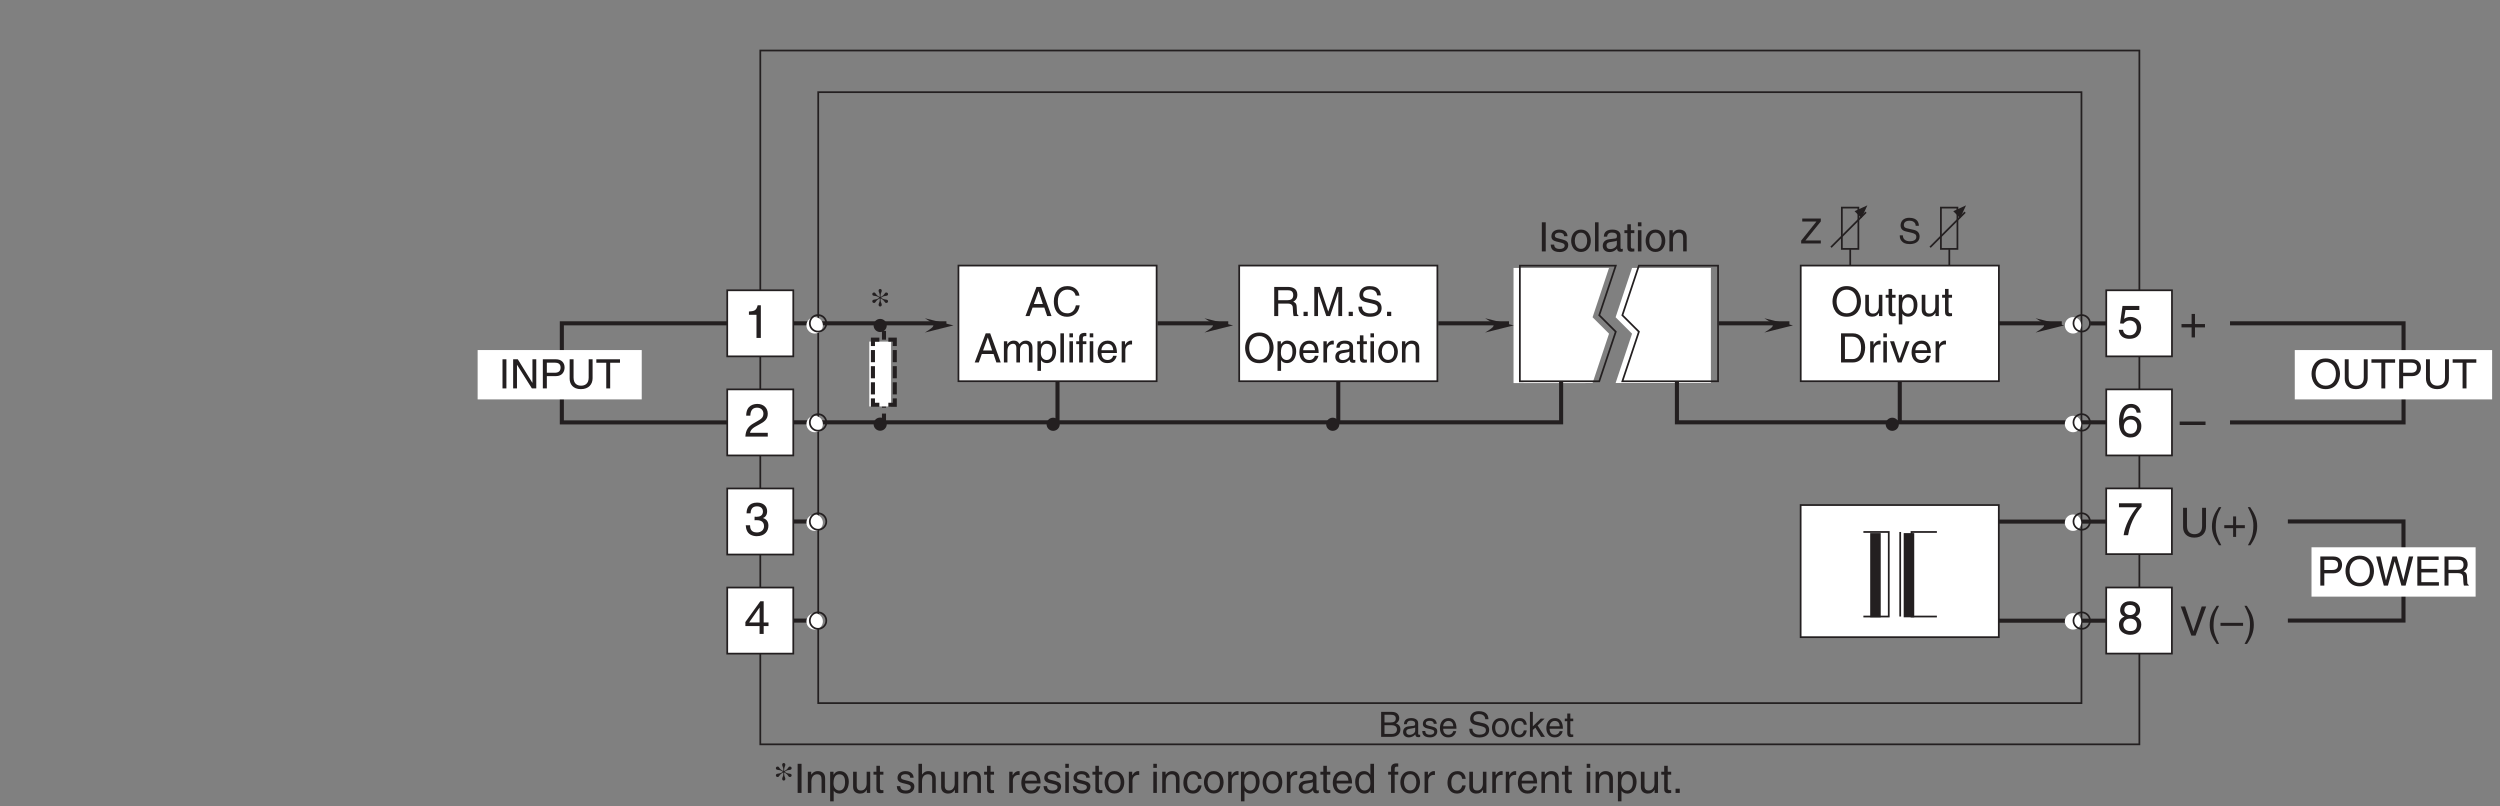 <?xml version="1.0" encoding="UTF-8"?>
<svg xmlns="http://www.w3.org/2000/svg" xmlns:xlink="http://www.w3.org/1999/xlink" width="429.09pt" height="138.42pt" viewBox="0 0 429.09 138.42" version="1.2">
<rect x="0" y="0" width="429.09" height="138.42" fill="#808080" stroke="none"/>
<defs>
<g>
<symbol overflow="visible" id="glyph0-0">
<path style="stroke:none;" d="M 0 0 L 3.984 0 L 3.984 -5.578 L 0 -5.578 Z M 1.984 -3.141 L 0.641 -5.172 L 3.344 -5.172 Z M 2.234 -2.781 L 3.578 -4.828 L 3.578 -0.75 Z M 0.641 -0.391 L 1.984 -2.438 L 3.344 -0.391 Z M 0.391 -4.828 L 1.75 -2.781 L 0.391 -0.75 Z M 0.391 -4.828 "/>
</symbol>
<symbol overflow="visible" id="glyph0-1">
<path style="stroke:none;" d="M 2.047 -2.297 L 0.312 -2.297 L 0.312 -1.719 L 2.047 -1.719 L 2.047 0 L 2.625 0 L 2.625 -1.719 L 4.344 -1.719 L 4.344 -2.297 L 2.625 -2.297 L 2.625 -4.031 L 2.047 -4.031 Z M 2.047 -2.297 "/>
</symbol>
<symbol overflow="visible" id="glyph0-2">
<path style="stroke:none;" d="M 4.438 -2.5 L 0 -2.5 L 0 -1.906 L 4.438 -1.906 Z M 4.438 -2.5 "/>
</symbol>
<symbol overflow="visible" id="glyph0-3">
<path style="stroke:none;" d="M 2.859 -5.609 L 2.312 -5.609 C 2.094 -4.688 1.719 -4.594 0.812 -4.531 L 0.812 -3.969 L 2.109 -3.969 L 2.109 0 L 2.859 0 Z M 2.859 -5.609 "/>
</symbol>
<symbol overflow="visible" id="glyph0-4">
<path style="stroke:none;" d="M 1.047 -3.594 C 1.078 -3.984 1.125 -4.969 2.188 -4.969 C 3 -4.969 3.297 -4.406 3.297 -3.953 C 3.297 -3.234 2.859 -3 2.266 -2.656 L 1.516 -2.219 C 0.766 -1.781 0.25 -1.156 0.203 0 L 4.047 0 L 4.047 -0.656 L 1 -0.656 C 1.031 -0.875 1.188 -1.312 1.953 -1.734 L 2.547 -2.062 C 3.375 -2.5 4.047 -2.922 4.047 -3.922 C 4.047 -4.969 3.266 -5.609 2.281 -5.609 C 1.688 -5.609 0.344 -5.422 0.344 -3.594 Z M 1.047 -3.594 "/>
</symbol>
<symbol overflow="visible" id="glyph0-5">
<path style="stroke:none;" d="M 1.781 -2.578 C 1.891 -2.578 2 -2.594 2.109 -2.594 C 2.578 -2.594 3.406 -2.5 3.406 -1.562 C 3.406 -0.922 2.906 -0.484 2.188 -0.484 C 1.141 -0.484 1.016 -1.188 1 -1.719 L 0.266 -1.719 C 0.312 -1.062 0.484 -0.422 1.109 -0.094 C 1.375 0.047 1.734 0.156 2.141 0.156 C 3.562 0.156 4.156 -0.734 4.156 -1.656 C 4.156 -2.406 3.766 -2.781 3.234 -2.953 L 3.234 -2.969 C 3.531 -3.062 3.938 -3.406 3.938 -4.125 C 3.938 -4.984 3.297 -5.609 2.219 -5.609 C 0.734 -5.609 0.406 -4.594 0.406 -3.766 L 1.094 -3.766 C 1.125 -4.156 1.188 -4.969 2.188 -4.969 C 3.016 -4.969 3.219 -4.422 3.219 -4.094 C 3.219 -3.391 2.688 -3.172 2.156 -3.172 C 2.031 -3.172 1.906 -3.172 1.781 -3.188 Z M 1.781 -2.578 "/>
</symbol>
<symbol overflow="visible" id="glyph0-6">
<path style="stroke:none;" d="M 4.172 -1.359 L 4.172 -1.969 L 3.344 -1.969 L 3.344 -5.609 L 2.766 -5.609 L 0.203 -2.047 L 0.203 -1.359 L 2.641 -1.359 L 2.641 0 L 3.344 0 L 3.344 -1.359 Z M 2.625 -4.516 L 2.641 -4.516 L 2.641 -1.969 L 0.844 -1.969 Z M 2.625 -4.516 "/>
</symbol>
<symbol overflow="visible" id="glyph0-7">
<path style="stroke:none;" d="M 1.406 -4.797 L 3.781 -4.797 L 3.781 -5.484 L 0.891 -5.484 L 0.469 -2.484 L 1.062 -2.453 C 1.328 -2.781 1.703 -2.984 2.109 -2.984 C 2.797 -2.984 3.344 -2.547 3.344 -1.734 C 3.344 -1.031 2.891 -0.453 2.172 -0.453 C 1.531 -0.453 1.047 -0.734 0.984 -1.391 L 0.25 -1.391 C 0.391 -0.141 1.328 0.156 2.062 0.156 C 3.812 0.156 4.094 -1.188 4.094 -1.812 C 4.094 -2.969 3.156 -3.609 2.25 -3.609 C 1.75 -3.609 1.406 -3.438 1.172 -3.266 Z M 1.406 -4.797 "/>
</symbol>
<symbol overflow="visible" id="glyph0-8">
<path style="stroke:none;" d="M 4.016 -4.109 C 3.938 -5.25 3.016 -5.609 2.375 -5.609 C 0.703 -5.609 0.297 -3.828 0.297 -2.609 C 0.297 -1.875 0.391 -1.188 0.734 -0.656 C 1.125 -0.047 1.75 0.156 2.172 0.156 C 2.969 0.156 3.297 -0.062 3.594 -0.391 C 3.969 -0.812 4.125 -1.219 4.125 -1.797 C 4.125 -3.125 3.062 -3.562 2.375 -3.562 C 1.609 -3.562 1.219 -3.188 1.047 -2.891 L 1.031 -2.906 C 1.031 -3.484 1.266 -4.969 2.359 -4.969 C 2.969 -4.969 3.234 -4.609 3.328 -4.109 Z M 1.125 -1.719 C 1.125 -2.375 1.5 -2.938 2.266 -2.938 C 3.141 -2.938 3.406 -2.25 3.406 -1.766 C 3.406 -1 2.969 -0.484 2.297 -0.484 C 1.484 -0.484 1.125 -1.125 1.125 -1.719 Z M 1.125 -1.719 "/>
</symbol>
<symbol overflow="visible" id="glyph0-9">
<path style="stroke:none;" d="M 0.297 -4.797 L 3.375 -4.797 C 2.297 -3.547 1.281 -1.531 1.094 0 L 1.859 0 C 2.266 -2.5 3.609 -4.281 4.172 -4.875 L 4.172 -5.484 L 0.297 -5.484 Z M 0.297 -4.797 "/>
</symbol>
<symbol overflow="visible" id="glyph0-10">
<path style="stroke:none;" d="M 3.922 -4.156 C 3.922 -4.812 3.438 -5.609 2.188 -5.609 C 0.859 -5.609 0.5 -4.641 0.5 -4.062 C 0.5 -3.531 0.766 -3.156 1.25 -2.969 C 0.656 -2.734 0.297 -2.297 0.297 -1.609 C 0.297 -1.344 0.297 -0.734 0.875 -0.281 C 1.328 0.078 1.906 0.156 2.219 0.156 C 3.547 0.156 4.125 -0.719 4.125 -1.625 C 4.125 -2.047 3.953 -2.656 3.203 -2.984 C 3.453 -3.109 3.922 -3.359 3.922 -4.156 Z M 2.203 -2.625 C 2.844 -2.625 3.375 -2.297 3.375 -1.531 C 3.375 -0.656 2.75 -0.484 2.25 -0.484 C 1.281 -0.484 1.047 -1.141 1.047 -1.594 C 1.047 -2.109 1.422 -2.625 2.203 -2.625 Z M 2.203 -3.234 C 1.688 -3.234 1.219 -3.562 1.219 -4.094 C 1.219 -4.453 1.406 -4.969 2.156 -4.969 C 2.969 -4.969 3.203 -4.484 3.203 -4.141 C 3.203 -3.625 2.812 -3.234 2.203 -3.234 Z M 2.203 -3.234 "/>
</symbol>
<symbol overflow="visible" id="glyph1-0">
<path style="stroke:none;" d="M 0 0 L 3.484 0 L 3.484 -4.875 L 0 -4.875 Z M 1.734 -2.75 L 0.562 -4.531 L 2.922 -4.531 Z M 1.953 -2.438 L 3.141 -4.219 L 3.141 -0.656 Z M 0.562 -0.344 L 1.734 -2.125 L 2.922 -0.344 Z M 0.344 -4.219 L 1.531 -2.438 L 0.344 -0.656 Z M 0.344 -4.219 "/>
</symbol>
<symbol overflow="visible" id="glyph1-1">
<path style="stroke:none;" d="M 1.312 -5 L 0.641 -5 L 0.641 0 L 1.312 0 Z M 1.312 -5 "/>
</symbol>
<symbol overflow="visible" id="glyph1-2">
<path style="stroke:none;" d="M 3.109 -2.609 C 3.109 -2.781 3.031 -3.75 1.719 -3.75 C 1 -3.75 0.344 -3.391 0.344 -2.578 C 0.344 -2.078 0.672 -1.828 1.188 -1.703 L 1.891 -1.531 C 2.422 -1.391 2.625 -1.297 2.625 -1 C 2.625 -0.594 2.219 -0.422 1.781 -0.422 C 0.922 -0.422 0.844 -0.891 0.812 -1.172 L 0.219 -1.172 C 0.25 -0.734 0.344 0.109 1.797 0.109 C 2.609 0.109 3.234 -0.344 3.234 -1.094 C 3.234 -1.594 2.969 -1.875 2.203 -2.062 L 1.594 -2.219 C 1.125 -2.328 0.938 -2.406 0.938 -2.703 C 0.938 -3.156 1.469 -3.219 1.656 -3.219 C 2.438 -3.219 2.516 -2.844 2.516 -2.609 Z M 3.109 -2.609 "/>
</symbol>
<symbol overflow="visible" id="glyph1-3">
<path style="stroke:none;" d="M 0.25 -1.828 C 0.25 -0.891 0.781 0.094 1.938 0.094 C 3.094 0.094 3.625 -0.891 3.625 -1.828 C 3.625 -2.766 3.094 -3.75 1.938 -3.75 C 0.781 -3.75 0.25 -2.766 0.25 -1.828 Z M 0.875 -1.828 C 0.875 -2.312 1.062 -3.219 1.938 -3.219 C 2.812 -3.219 3 -2.312 3 -1.828 C 3 -1.344 2.812 -0.438 1.938 -0.438 C 1.062 -0.438 0.875 -1.344 0.875 -1.828 Z M 0.875 -1.828 "/>
</symbol>
<symbol overflow="visible" id="glyph1-4">
<path style="stroke:none;" d="M 1.078 -5 L 0.469 -5 L 0.469 0 L 1.078 0 Z M 1.078 -5 "/>
</symbol>
<symbol overflow="visible" id="glyph1-5">
<path style="stroke:none;" d="M 1 -2.531 C 1.031 -2.812 1.141 -3.234 1.828 -3.234 C 2.406 -3.234 2.688 -3.031 2.688 -2.641 C 2.688 -2.281 2.516 -2.234 2.375 -2.219 L 1.359 -2.094 C 0.344 -1.969 0.25 -1.25 0.25 -0.953 C 0.25 -0.328 0.719 0.109 1.391 0.109 C 2.109 0.109 2.469 -0.234 2.703 -0.484 C 2.734 -0.203 2.812 0.062 3.359 0.062 C 3.5 0.062 3.594 0.031 3.688 0 L 3.688 -0.453 C 3.625 -0.438 3.547 -0.422 3.484 -0.422 C 3.359 -0.422 3.297 -0.484 3.297 -0.641 L 3.297 -2.734 C 3.297 -3.672 2.234 -3.75 1.938 -3.75 C 1.031 -3.75 0.453 -3.406 0.438 -2.531 Z M 2.672 -1.266 C 2.672 -0.781 2.125 -0.406 1.547 -0.406 C 1.094 -0.406 0.891 -0.641 0.891 -1.031 C 0.891 -1.5 1.359 -1.594 1.672 -1.625 C 2.422 -1.734 2.578 -1.781 2.672 -1.859 Z M 2.672 -1.266 "/>
</symbol>
<symbol overflow="visible" id="glyph1-6">
<path style="stroke:none;" d="M 1.797 -3.141 L 1.797 -3.641 L 1.203 -3.641 L 1.203 -4.656 L 0.594 -4.656 L 0.594 -3.641 L 0.094 -3.641 L 0.094 -3.141 L 0.594 -3.141 L 0.594 -0.734 C 0.594 -0.297 0.719 0.047 1.328 0.047 C 1.391 0.047 1.562 0.016 1.797 0 L 1.797 -0.484 L 1.578 -0.484 C 1.453 -0.484 1.203 -0.484 1.203 -0.766 L 1.203 -3.141 Z M 1.797 -3.141 "/>
</symbol>
<symbol overflow="visible" id="glyph1-7">
<path style="stroke:none;" d="M 1.078 -3.641 L 0.469 -3.641 L 0.469 0 L 1.078 0 Z M 1.078 -4.312 L 1.078 -5 L 0.469 -5 L 0.469 -4.312 Z M 1.078 -4.312 "/>
</symbol>
<symbol overflow="visible" id="glyph1-8">
<path style="stroke:none;" d="M 3.422 -2.484 C 3.422 -3.516 2.703 -3.75 2.141 -3.75 C 1.516 -3.75 1.172 -3.328 1.047 -3.125 L 1.031 -3.125 L 1.031 -3.641 L 0.453 -3.641 L 0.453 0 L 1.062 0 L 1.062 -1.984 C 1.062 -2.969 1.672 -3.203 2.031 -3.203 C 2.625 -3.203 2.812 -2.875 2.812 -2.25 L 2.812 0 L 3.422 0 Z M 3.422 -2.484 "/>
</symbol>
<symbol overflow="visible" id="glyph1-9">
<path style="stroke:none;" d="M 3.844 -0.969 L 3.828 -0.969 L 1.328 -5 L 0.531 -5 L 0.531 0 L 1.188 0 L 1.188 -4.047 L 1.203 -4.047 L 3.75 0 L 4.5 0 L 4.5 -5 L 3.844 -5 Z M 3.844 -0.969 "/>
</symbol>
<symbol overflow="visible" id="glyph1-10">
<path style="stroke:none;" d="M 1.281 -4.422 L 2.641 -4.422 C 3.203 -4.422 3.641 -4.219 3.641 -3.594 C 3.641 -2.906 3.219 -2.688 2.625 -2.688 L 1.281 -2.688 Z M 1.281 -2.109 L 2.844 -2.109 C 3.938 -2.109 4.328 -2.906 4.328 -3.594 C 4.328 -4.406 3.781 -5 2.844 -5 L 0.594 -5 L 0.594 0 L 1.281 0 Z M 1.281 -2.109 "/>
</symbol>
<symbol overflow="visible" id="glyph1-11">
<path style="stroke:none;" d="M 3.812 -5 L 3.812 -1.844 C 3.812 -0.75 3.109 -0.469 2.5 -0.469 C 1.891 -0.469 1.219 -0.766 1.219 -1.859 L 1.219 -5 L 0.547 -5 L 0.547 -1.672 C 0.547 -0.734 1.125 0.125 2.469 0.125 C 3.844 0.125 4.484 -0.734 4.484 -1.75 L 4.484 -5 Z M 3.812 -5 "/>
</symbol>
<symbol overflow="visible" id="glyph1-12">
<path style="stroke:none;" d="M 0.094 -4.406 L 1.797 -4.406 L 1.797 0 L 2.469 0 L 2.469 -4.406 L 4.156 -4.406 L 4.156 -5 L 0.094 -5 Z M 0.094 -4.406 "/>
</symbol>
<symbol overflow="visible" id="glyph1-13">
<path style="stroke:none;" d="M 1.297 -2.141 L 2.922 -2.141 C 3.734 -2.141 3.812 -1.672 3.812 -1.25 C 3.812 -1.062 3.844 -0.312 3.938 0 L 4.766 0 L 4.766 -0.109 C 4.562 -0.234 4.516 -0.328 4.516 -0.609 L 4.469 -1.516 C 4.453 -2.219 4.156 -2.344 3.875 -2.453 C 4.188 -2.641 4.578 -2.922 4.578 -3.656 C 4.578 -4.719 3.75 -5 2.922 -5 L 0.609 -5 L 0.609 0 L 1.297 0 Z M 1.297 -4.422 L 2.969 -4.422 C 3.312 -4.422 3.875 -4.359 3.875 -3.594 C 3.875 -2.844 3.359 -2.719 2.859 -2.719 L 1.297 -2.719 Z M 1.297 -4.422 "/>
</symbol>
<symbol overflow="visible" id="glyph1-14">
<path style="stroke:none;" d="M 1.328 -0.734 L 0.609 -0.734 L 0.609 0 L 1.328 0 Z M 1.328 -0.734 "/>
</symbol>
<symbol overflow="visible" id="glyph1-15">
<path style="stroke:none;" d="M 5.297 0 L 5.297 -5 L 4.344 -5 L 2.922 -0.781 L 2.906 -0.781 L 1.484 -5 L 0.516 -5 L 0.516 0 L 1.156 0 L 1.156 -2.953 C 1.156 -3.094 1.156 -3.734 1.156 -4.188 L 2.578 0 L 3.234 0 L 4.641 -4.203 L 4.656 -4.203 C 4.656 -3.734 4.641 -3.094 4.641 -2.953 L 4.641 0 Z M 5.297 0 "/>
</symbol>
<symbol overflow="visible" id="glyph1-16">
<path style="stroke:none;" d="M 4.188 -3.547 C 4.156 -4.094 3.984 -5.141 2.234 -5.141 C 1.016 -5.141 0.516 -4.375 0.516 -3.594 C 0.516 -2.719 1.25 -2.484 1.578 -2.406 L 2.594 -2.172 C 3.422 -1.984 3.672 -1.812 3.672 -1.297 C 3.672 -0.578 2.844 -0.453 2.359 -0.453 C 1.719 -0.453 0.969 -0.703 0.969 -1.609 L 0.344 -1.609 C 0.344 -1.156 0.422 -0.734 0.844 -0.344 C 1.078 -0.141 1.438 0.125 2.359 0.125 C 3.219 0.125 4.328 -0.188 4.328 -1.375 C 4.328 -2.172 3.828 -2.562 3.188 -2.719 L 1.75 -3.047 C 1.469 -3.109 1.156 -3.25 1.156 -3.672 C 1.156 -4.438 1.875 -4.562 2.312 -4.562 C 2.875 -4.562 3.516 -4.312 3.547 -3.547 Z M 4.188 -3.547 "/>
</symbol>
<symbol overflow="visible" id="glyph1-17">
<path style="stroke:none;" d="M 4.453 -2.5 C 4.453 -1.328 3.797 -0.469 2.703 -0.469 C 1.625 -0.469 0.969 -1.328 0.969 -2.5 C 0.969 -3.672 1.625 -4.531 2.703 -4.531 C 3.797 -4.531 4.453 -3.672 4.453 -2.5 Z M 5.156 -2.5 C 5.156 -3.578 4.578 -5.141 2.703 -5.141 C 0.844 -5.141 0.266 -3.578 0.266 -2.5 C 0.266 -1.422 0.844 0.125 2.703 0.125 C 4.578 0.125 5.156 -1.422 5.156 -2.5 Z M 5.156 -2.5 "/>
</symbol>
<symbol overflow="visible" id="glyph1-18">
<path style="stroke:none;" d="M 0.984 -1.656 C 0.984 -2.25 1.094 -3.203 1.969 -3.203 C 2.922 -3.203 2.969 -2.297 2.969 -1.828 C 2.969 -1.031 2.656 -0.422 1.984 -0.422 C 1.594 -0.422 0.984 -0.688 0.984 -1.656 Z M 0.406 1.438 L 1.016 1.438 L 1.016 -0.391 L 1.031 -0.391 C 1.188 -0.125 1.516 0.109 2 0.109 C 3.234 0.109 3.609 -1.062 3.609 -1.938 C 3.609 -2.953 3.047 -3.75 2.078 -3.75 C 1.422 -3.75 1.141 -3.344 1 -3.125 L 0.984 -3.125 L 0.984 -3.641 L 0.406 -3.641 Z M 0.406 1.438 "/>
</symbol>
<symbol overflow="visible" id="glyph1-19">
<path style="stroke:none;" d="M 2.938 -1.141 C 2.906 -0.875 2.578 -0.422 2 -0.422 C 1.297 -0.422 0.938 -0.859 0.938 -1.625 L 3.594 -1.625 C 3.594 -2.906 3.078 -3.75 2.031 -3.75 C 0.828 -3.75 0.281 -2.844 0.281 -1.719 C 0.281 -0.672 0.891 0.109 1.906 0.109 C 2.5 0.109 2.734 -0.031 2.906 -0.141 C 3.359 -0.453 3.531 -0.969 3.547 -1.141 Z M 0.938 -2.109 C 0.938 -2.672 1.375 -3.203 1.938 -3.203 C 2.688 -3.203 2.922 -2.672 2.969 -2.109 Z M 0.938 -2.109 "/>
</symbol>
<symbol overflow="visible" id="glyph1-20">
<path style="stroke:none;" d="M 1.156 -2.125 C 1.156 -2.641 1.516 -3.094 2.078 -3.094 L 2.312 -3.094 L 2.312 -3.734 C 2.266 -3.75 2.234 -3.75 2.156 -3.75 C 1.688 -3.75 1.375 -3.469 1.125 -3.031 L 1.109 -3.031 L 1.109 -3.641 L 0.531 -3.641 L 0.531 0 L 1.156 0 Z M 1.156 -2.125 "/>
</symbol>
<symbol overflow="visible" id="glyph1-21">
<path style="stroke:none;" d="M 3.406 0 L 3.406 -3.641 L 2.797 -3.641 L 2.797 -1.641 C 2.797 -1.109 2.562 -0.422 1.797 -0.422 C 1.391 -0.422 1.094 -0.625 1.094 -1.219 L 1.094 -3.641 L 0.469 -3.641 L 0.469 -1.031 C 0.469 -0.156 1.125 0.109 1.656 0.109 C 2.25 0.109 2.562 -0.125 2.812 -0.547 L 2.828 -0.531 L 2.828 0 Z M 3.406 0 "/>
</symbol>
<symbol overflow="visible" id="glyph1-22">
<path style="stroke:none;" d="M 0.562 0 L 2.562 0 C 4.203 0 4.703 -1.453 4.703 -2.578 C 4.703 -4.016 3.891 -5 2.594 -5 L 0.562 -5 Z M 1.234 -4.422 L 2.5 -4.422 C 3.422 -4.422 4 -3.797 4 -2.531 C 4 -1.266 3.422 -0.578 2.547 -0.578 L 1.234 -0.578 Z M 1.234 -4.422 "/>
</symbol>
<symbol overflow="visible" id="glyph1-23">
<path style="stroke:none;" d="M 1.734 -0.672 L 1.719 -0.672 L 0.766 -3.641 L 0.062 -3.641 L 1.391 0 L 2.047 0 L 3.422 -3.641 L 2.766 -3.641 Z M 1.734 -0.672 "/>
</symbol>
<symbol overflow="visible" id="glyph1-24">
<path style="stroke:none;" d="M 1.656 -5.109 C 0.906 -4.031 0.469 -3.047 0.469 -1.812 C 0.469 -0.516 0.953 0.359 1.672 1.438 L 2.078 1.438 C 1.531 0.344 1.125 -0.5 1.125 -1.656 C 1.125 -3.328 1.484 -4 2.078 -5.109 Z M 1.656 -5.109 "/>
</symbol>
<symbol overflow="visible" id="glyph1-25">
<path style="stroke:none;" d="M 1.781 -2.016 L 0.266 -2.016 L 0.266 -1.5 L 1.781 -1.5 L 1.781 0 L 2.297 0 L 2.297 -1.5 L 3.797 -1.5 L 3.797 -2.016 L 2.297 -2.016 L 2.297 -3.516 L 1.781 -3.516 Z M 1.781 -2.016 "/>
</symbol>
<symbol overflow="visible" id="glyph1-26">
<path style="stroke:none;" d="M 0.672 1.438 C 1.422 0.375 1.844 -0.625 1.844 -1.844 C 1.844 -3.156 1.375 -4.016 0.641 -5.109 L 0.234 -5.109 C 0.797 -4.016 1.188 -3.156 1.188 -2.016 C 1.188 -0.344 0.844 0.328 0.25 1.438 Z M 0.672 1.438 "/>
</symbol>
<symbol overflow="visible" id="glyph1-27">
<path style="stroke:none;" d="M 2.328 -0.734 L 0.891 -5 L 0.141 -5 L 1.969 0 L 2.688 0 L 4.516 -5 L 3.75 -5 Z M 2.328 -0.734 "/>
</symbol>
<symbol overflow="visible" id="glyph1-28">
<path style="stroke:none;" d="M 3.875 -2.188 L 0 -2.188 L 0 -1.672 L 3.875 -1.672 Z M 3.875 -2.188 "/>
</symbol>
<symbol overflow="visible" id="glyph1-29">
<path style="stroke:none;" d="M 3.281 -4.141 L 3.297 -4.141 L 4.438 0 L 5.156 0 L 6.469 -5 L 5.719 -5 L 4.781 -0.938 L 3.656 -5 L 2.906 -5 L 1.797 -0.938 L 1.781 -0.938 L 0.844 -5 L 0.109 -5 L 1.422 0 L 2.125 0 Z M 3.281 -4.141 "/>
</symbol>
<symbol overflow="visible" id="glyph1-30">
<path style="stroke:none;" d="M 4.297 -0.594 L 1.281 -0.594 L 1.281 -2.266 L 4.016 -2.266 L 4.016 -2.875 L 1.281 -2.875 L 1.281 -4.406 L 4.25 -4.406 L 4.25 -5 L 0.594 -5 L 0.594 0 L 4.297 0 Z M 4.297 -0.594 "/>
</symbol>
<symbol overflow="visible" id="glyph1-31">
<path style="stroke:none;" d="M 3.328 -1.453 L 3.812 0 L 4.562 0 L 2.75 -5 L 1.984 -5 L 0.094 0 L 0.797 0 L 1.312 -1.453 Z M 1.531 -2.062 L 2.328 -4.266 L 2.344 -4.266 L 3.078 -2.062 Z M 1.531 -2.062 "/>
</symbol>
<symbol overflow="visible" id="glyph1-32">
<path style="stroke:none;" d="M 4.703 -3.5 C 4.594 -4.328 3.938 -5.141 2.641 -5.141 C 1.188 -5.141 0.312 -4.062 0.312 -2.531 C 0.312 -0.609 1.422 0.125 2.562 0.125 C 2.938 0.125 4.469 0.047 4.75 -1.844 L 4.094 -1.844 C 3.859 -0.672 3.094 -0.469 2.656 -0.469 C 1.422 -0.469 1 -1.375 1 -2.547 C 1 -3.875 1.734 -4.531 2.641 -4.531 C 3.125 -4.531 3.859 -4.375 4.047 -3.5 Z M 4.703 -3.5 "/>
</symbol>
<symbol overflow="visible" id="glyph1-33">
<path style="stroke:none;" d="M 0.453 0 L 1.062 0 L 1.062 -1.984 C 1.062 -2.969 1.672 -3.203 2.031 -3.203 C 2.484 -3.203 2.594 -2.828 2.594 -2.516 L 2.594 0 L 3.219 0 L 3.219 -2.219 C 3.219 -2.703 3.547 -3.203 4.062 -3.203 C 4.594 -3.203 4.75 -2.859 4.75 -2.359 L 4.75 0 L 5.359 0 L 5.359 -2.516 C 5.359 -3.547 4.625 -3.75 4.234 -3.75 C 3.672 -3.75 3.422 -3.5 3.109 -3.156 C 3.016 -3.359 2.797 -3.75 2.141 -3.75 C 1.484 -3.75 1.172 -3.328 1.047 -3.125 L 1.031 -3.125 L 1.031 -3.641 L 0.453 -3.641 Z M 0.453 0 "/>
</symbol>
<symbol overflow="visible" id="glyph1-34">
<path style="stroke:none;" d="M 1.828 -3.141 L 1.828 -3.641 L 1.219 -3.641 L 1.219 -4.094 C 1.219 -4.391 1.312 -4.516 1.578 -4.516 C 1.656 -4.516 1.75 -4.516 1.828 -4.516 L 1.828 -5.062 C 1.734 -5.062 1.641 -5.078 1.547 -5.078 C 0.953 -5.078 0.594 -4.828 0.594 -4.266 L 0.594 -3.641 L 0.094 -3.641 L 0.094 -3.141 L 0.594 -3.141 L 0.594 0 L 1.219 0 L 1.219 -3.141 Z M 1.828 -3.141 "/>
</symbol>
<symbol overflow="visible" id="glyph1-35">
<path style="stroke:none;" d=""/>
</symbol>
<symbol overflow="visible" id="glyph1-36">
<path style="stroke:none;" d="M 3.422 -2.484 C 3.422 -3.516 2.703 -3.75 2.141 -3.75 C 1.562 -3.75 1.25 -3.391 1.078 -3.156 L 1.062 -3.156 L 1.062 -5 L 0.453 -5 L 0.453 0 L 1.062 0 L 1.062 -1.984 C 1.062 -2.906 1.578 -3.203 2.078 -3.203 C 2.672 -3.203 2.812 -2.875 2.812 -2.391 L 2.812 0 L 3.422 0 Z M 3.422 -2.484 "/>
</symbol>
<symbol overflow="visible" id="glyph1-37">
<path style="stroke:none;" d="M 3.328 -2.422 C 3.281 -3.047 2.906 -3.75 1.953 -3.75 C 0.75 -3.75 0.203 -2.844 0.203 -1.719 C 0.203 -0.672 0.812 0.109 1.844 0.109 C 2.906 0.109 3.266 -0.703 3.328 -1.297 L 2.734 -1.297 C 2.625 -0.734 2.266 -0.422 1.859 -0.422 C 1.016 -0.422 0.859 -1.203 0.859 -1.828 C 0.859 -2.469 1.109 -3.203 1.875 -3.203 C 2.391 -3.203 2.656 -2.906 2.734 -2.422 Z M 3.328 -2.422 "/>
</symbol>
<symbol overflow="visible" id="glyph1-38">
<path style="stroke:none;" d="M 3.484 -5 L 2.859 -5 L 2.859 -3.172 L 2.844 -3.125 C 2.703 -3.344 2.422 -3.75 1.766 -3.75 C 0.797 -3.75 0.25 -2.953 0.25 -1.938 C 0.25 -1.062 0.609 0.109 1.844 0.109 C 2.203 0.109 2.625 0 2.891 -0.5 L 2.906 -0.5 L 2.906 0 L 3.484 0 Z M 0.875 -1.828 C 0.875 -2.297 0.922 -3.203 1.875 -3.203 C 2.766 -3.203 2.859 -2.25 2.859 -1.656 C 2.859 -0.688 2.25 -0.422 1.859 -0.422 C 1.188 -0.422 0.875 -1.031 0.875 -1.828 Z M 0.875 -1.828 "/>
</symbol>
<symbol overflow="visible" id="glyph2-0">
<path style="stroke:none;" d="M 0 0 L 2.984 0 L 2.984 -4.172 L 0 -4.172 Z M 1.5 -2.359 L 0.484 -3.875 L 2.5 -3.875 Z M 1.672 -2.094 L 2.688 -3.609 L 2.688 -0.562 Z M 0.484 -0.297 L 1.5 -1.828 L 2.5 -0.297 Z M 0.297 -3.609 L 1.312 -2.094 L 0.297 -0.562 Z M 0.297 -3.609 "/>
</symbol>
<symbol overflow="visible" id="glyph2-1">
<path style="stroke:none;" d="M 1.016 -3.797 L 2.078 -3.797 C 2.719 -3.797 2.953 -3.562 2.953 -3.156 C 2.953 -2.641 2.625 -2.469 2.062 -2.469 L 1.016 -2.469 Z M 0.438 0 L 2.281 0 C 3.234 0 3.75 -0.578 3.75 -1.266 C 3.75 -2 3.25 -2.203 2.969 -2.312 C 3.438 -2.531 3.547 -2.922 3.547 -3.203 C 3.547 -3.797 3.125 -4.281 2.328 -4.281 L 0.438 -4.281 Z M 1.016 -2 L 2.156 -2 C 2.625 -2 3.156 -1.875 3.156 -1.281 C 3.156 -0.797 2.859 -0.5 2.25 -0.5 L 1.016 -0.5 Z M 1.016 -2 "/>
</symbol>
<symbol overflow="visible" id="glyph2-2">
<path style="stroke:none;" d="M 0.859 -2.172 C 0.891 -2.406 0.969 -2.781 1.562 -2.781 C 2.062 -2.781 2.297 -2.594 2.297 -2.266 C 2.297 -1.953 2.156 -1.906 2.031 -1.891 L 1.156 -1.797 C 0.297 -1.688 0.219 -1.078 0.219 -0.812 C 0.219 -0.281 0.625 0.094 1.188 0.094 C 1.797 0.094 2.125 -0.203 2.328 -0.422 C 2.344 -0.172 2.406 0.062 2.875 0.062 C 3 0.062 3.078 0.031 3.156 0 L 3.156 -0.375 C 3.109 -0.375 3.031 -0.359 2.984 -0.359 C 2.891 -0.359 2.812 -0.406 2.812 -0.547 L 2.812 -2.344 C 2.812 -3.141 1.906 -3.219 1.656 -3.219 C 0.891 -3.219 0.391 -2.922 0.375 -2.172 Z M 2.297 -1.078 C 2.297 -0.656 1.812 -0.344 1.328 -0.344 C 0.938 -0.344 0.766 -0.547 0.766 -0.891 C 0.766 -1.281 1.172 -1.359 1.422 -1.391 C 2.078 -1.484 2.203 -1.531 2.297 -1.594 Z M 2.297 -1.078 "/>
</symbol>
<symbol overflow="visible" id="glyph2-3">
<path style="stroke:none;" d="M 2.672 -2.234 C 2.672 -2.391 2.594 -3.219 1.469 -3.219 C 0.859 -3.219 0.297 -2.906 0.297 -2.219 C 0.297 -1.781 0.578 -1.562 1.016 -1.453 L 1.625 -1.312 C 2.078 -1.188 2.25 -1.109 2.25 -0.859 C 2.25 -0.516 1.906 -0.359 1.531 -0.359 C 0.781 -0.359 0.719 -0.766 0.703 -1 L 0.188 -1 C 0.203 -0.625 0.297 0.094 1.531 0.094 C 2.234 0.094 2.766 -0.297 2.766 -0.938 C 2.766 -1.359 2.547 -1.609 1.891 -1.766 L 1.359 -1.891 C 0.969 -2 0.797 -2.062 0.797 -2.312 C 0.797 -2.703 1.266 -2.75 1.422 -2.75 C 2.078 -2.75 2.156 -2.422 2.156 -2.234 Z M 2.672 -2.234 "/>
</symbol>
<symbol overflow="visible" id="glyph2-4">
<path style="stroke:none;" d="M 2.516 -0.984 C 2.5 -0.75 2.203 -0.359 1.703 -0.359 C 1.109 -0.359 0.797 -0.734 0.797 -1.391 L 3.078 -1.391 C 3.078 -2.5 2.641 -3.219 1.734 -3.219 C 0.703 -3.219 0.234 -2.438 0.234 -1.469 C 0.234 -0.578 0.766 0.094 1.641 0.094 C 2.141 0.094 2.344 -0.031 2.484 -0.125 C 2.875 -0.391 3.016 -0.828 3.031 -0.984 Z M 0.797 -1.812 C 0.797 -2.297 1.188 -2.734 1.672 -2.734 C 2.297 -2.734 2.5 -2.297 2.531 -1.812 Z M 0.797 -1.812 "/>
</symbol>
<symbol overflow="visible" id="glyph2-5">
<path style="stroke:none;" d=""/>
</symbol>
<symbol overflow="visible" id="glyph2-6">
<path style="stroke:none;" d="M 3.578 -3.031 C 3.562 -3.5 3.406 -4.406 1.906 -4.406 C 0.875 -4.406 0.438 -3.75 0.438 -3.078 C 0.438 -2.328 1.062 -2.125 1.344 -2.062 L 2.219 -1.859 C 2.938 -1.688 3.141 -1.547 3.141 -1.109 C 3.141 -0.484 2.438 -0.375 2.016 -0.375 C 1.469 -0.375 0.828 -0.609 0.828 -1.391 L 0.297 -1.391 C 0.297 -0.984 0.359 -0.625 0.734 -0.297 C 0.922 -0.125 1.234 0.109 2.016 0.109 C 2.75 0.109 3.703 -0.172 3.703 -1.188 C 3.703 -1.859 3.281 -2.203 2.734 -2.328 L 1.5 -2.609 C 1.25 -2.672 1 -2.781 1 -3.156 C 1 -3.797 1.609 -3.906 1.969 -3.906 C 2.453 -3.906 3.016 -3.688 3.031 -3.031 Z M 3.578 -3.031 "/>
</symbol>
<symbol overflow="visible" id="glyph2-7">
<path style="stroke:none;" d="M 0.203 -1.562 C 0.203 -0.766 0.656 0.078 1.656 0.078 C 2.656 0.078 3.109 -0.766 3.109 -1.562 C 3.109 -2.375 2.656 -3.219 1.656 -3.219 C 0.656 -3.219 0.203 -2.375 0.203 -1.562 Z M 0.75 -1.562 C 0.75 -1.984 0.906 -2.75 1.656 -2.75 C 2.406 -2.75 2.562 -1.984 2.562 -1.562 C 2.562 -1.141 2.406 -0.375 1.656 -0.375 C 0.906 -0.375 0.75 -1.141 0.75 -1.562 Z M 0.75 -1.562 "/>
</symbol>
<symbol overflow="visible" id="glyph2-8">
<path style="stroke:none;" d="M 2.844 -2.078 C 2.812 -2.609 2.5 -3.219 1.672 -3.219 C 0.641 -3.219 0.172 -2.438 0.172 -1.469 C 0.172 -0.578 0.703 0.094 1.578 0.094 C 2.484 0.094 2.797 -0.609 2.844 -1.109 L 2.344 -1.109 C 2.25 -0.625 1.953 -0.359 1.594 -0.359 C 0.875 -0.359 0.734 -1.031 0.734 -1.562 C 0.734 -2.125 0.953 -2.734 1.594 -2.734 C 2.047 -2.734 2.281 -2.484 2.344 -2.078 Z M 2.844 -2.078 "/>
</symbol>
<symbol overflow="visible" id="glyph2-9">
<path style="stroke:none;" d="M 1.719 -1.953 L 2.922 -3.125 L 2.25 -3.125 L 0.906 -1.797 L 0.906 -4.281 L 0.406 -4.281 L 0.406 0 L 0.906 0 L 0.906 -1.188 L 1.344 -1.578 L 2.312 0 L 2.984 0 Z M 1.719 -1.953 "/>
</symbol>
<symbol overflow="visible" id="glyph2-10">
<path style="stroke:none;" d="M 1.531 -2.688 L 1.531 -3.125 L 1.031 -3.125 L 1.031 -4 L 0.5 -4 L 0.5 -3.125 L 0.078 -3.125 L 0.078 -2.688 L 0.5 -2.688 L 0.5 -0.625 C 0.5 -0.25 0.625 0.047 1.141 0.047 C 1.188 0.047 1.344 0.016 1.531 0 L 1.531 -0.406 L 1.344 -0.406 C 1.234 -0.406 1.031 -0.406 1.031 -0.656 L 1.031 -2.688 Z M 1.531 -2.688 "/>
</symbol>
<symbol overflow="visible" id="glyph2-11">
<path style="stroke:none;" d="M 3.516 -0.516 L 0.875 -0.516 L 3.516 -3.781 L 3.516 -4.281 L 0.328 -4.281 L 0.328 -3.766 L 2.766 -3.766 L 0.141 -0.484 L 0.141 0 L 3.516 0 Z M 3.516 -0.516 "/>
</symbol>
<symbol overflow="visible" id="glyph3-0">
<path style="stroke:none;" d="M 0 0 L 3.484 0 L 3.484 -4.875 L 0 -4.875 Z M 1.734 -2.75 L 0.562 -4.531 L 2.922 -4.531 Z M 1.953 -2.438 L 3.141 -4.219 L 3.141 -0.656 Z M 0.562 -0.344 L 1.734 -2.125 L 2.922 -0.344 Z M 0.344 -4.219 L 1.531 -2.438 L 0.344 -0.656 Z M 0.344 -4.219 "/>
</symbol>
<symbol overflow="visible" id="glyph3-1">
<path style="stroke:none;" d="M 1.344 -3.484 C 0.891 -3.219 0.391 -3.438 0.391 -3 C 0.391 -2.875 0.5 -2.734 0.688 -2.734 C 1 -2.734 0.891 -3.031 1.422 -3.375 L 1.609 -3.5 L 1.672 -3.484 L 1.672 -3.297 C 1.672 -2.812 1.469 -2.672 1.469 -2.422 C 1.469 -2.266 1.578 -2.125 1.734 -2.125 C 1.906 -2.125 2.016 -2.266 2.016 -2.422 C 2.016 -2.672 1.812 -2.812 1.812 -3.297 L 1.812 -3.484 L 1.875 -3.5 L 2.062 -3.375 C 2.594 -3.031 2.484 -2.734 2.797 -2.734 C 2.984 -2.734 3.094 -2.875 3.094 -3 C 3.094 -3.438 2.594 -3.219 2.141 -3.484 L 1.938 -3.594 L 1.938 -3.672 L 2.141 -3.797 C 2.594 -4.047 3.094 -3.828 3.094 -4.266 C 3.094 -4.391 2.984 -4.531 2.797 -4.531 C 2.484 -4.531 2.594 -4.234 2.062 -3.891 L 1.875 -3.781 L 1.812 -3.797 L 1.812 -3.984 C 1.812 -4.453 2.016 -4.594 2.016 -4.844 C 2.016 -5 1.906 -5.141 1.734 -5.141 C 1.578 -5.141 1.469 -5 1.469 -4.844 C 1.469 -4.594 1.672 -4.453 1.672 -3.984 L 1.672 -3.797 L 1.609 -3.781 L 1.422 -3.891 C 0.891 -4.234 1 -4.531 0.688 -4.531 C 0.5 -4.531 0.391 -4.391 0.391 -4.266 C 0.391 -3.828 0.891 -4.047 1.344 -3.797 L 1.547 -3.672 L 1.547 -3.594 Z M 1.344 -3.484 "/>
</symbol>
</g>
<clipPath id="clip1">
  <path d="M 393 60 L 427.738 60 L 427.738 69 L 393 69 Z M 393 60 "/>
</clipPath>
<clipPath id="clip2">
  <path d="M 136 131 L 289 131 L 289 137.844 L 136 137.844 Z M 136 131 "/>
</clipPath>
</defs>
<g id="surface1">
<path style="fill-rule:nonzero;fill:rgb(100%,100%,100%);fill-opacity:1;stroke-width:3;stroke-linecap:butt;stroke-linejoin:miter;stroke:rgb(13.73%,12.16%,12.549%);stroke-opacity:1;stroke-miterlimit:4;" d="M 3086.112 284.808 L 3426.243 284.808 L 3426.243 511.574 L 3086.112 511.574 Z M 3086.112 284.808 " transform="matrix(0.1,0,0,-0.1,0.442,137.842)"/>
<path style="fill:none;stroke-width:3;stroke-linecap:butt;stroke-linejoin:miter;stroke:rgb(13.73%,12.16%,12.549%);stroke-opacity:1;stroke-miterlimit:4;" d="M 1399.936 171.64 L 3568.124 171.64 L 3568.124 1220.235 L 1399.936 1220.235 Z M 1399.936 171.64 " transform="matrix(0.1,0,0,-0.1,0.442,137.842)"/>
<path style="fill:none;stroke-width:3;stroke-linecap:butt;stroke-linejoin:miter;stroke:rgb(13.73%,12.16%,12.549%);stroke-opacity:1;stroke-miterlimit:4;" d="M 1300.537 100.876 L 3667.523 100.876 L 3667.523 1291.705 L 1300.537 1291.705 Z M 1300.537 100.876 " transform="matrix(0.1,0,0,-0.1,0.442,137.842)"/>
<path style="fill:none;stroke-width:7;stroke-linecap:butt;stroke-linejoin:miter;stroke:rgb(13.73%,12.16%,12.549%);stroke-opacity:1;stroke-miterlimit:4;" d="M 3426.282 483.175 L 3610.645 483.175 " transform="matrix(0.1,0,0,-0.1,0.442,137.842)"/>
<path style="fill:none;stroke-width:7;stroke-linecap:butt;stroke-linejoin:miter;stroke:rgb(13.73%,12.16%,12.549%);stroke-opacity:1;stroke-miterlimit:4;" d="M 3426.282 313.09 L 3610.645 313.09 " transform="matrix(0.1,0,0,-0.1,0.442,137.842)"/>
<path style="fill:none;stroke-width:7;stroke-linecap:butt;stroke-linejoin:miter;stroke:rgb(13.73%,12.16%,12.549%);stroke-opacity:1;stroke-miterlimit:4;" d="M 1619.955 823.501 L 1357.65 823.501 " transform="matrix(0.1,0,0,-0.1,0.442,137.842)"/>
<path style="fill:none;stroke-width:7;stroke-linecap:butt;stroke-linejoin:miter;stroke:rgb(13.73%,12.16%,12.549%);stroke-opacity:1;stroke-miterlimit:4;" d="M 3823.094 653.416 L 4120.938 653.416 L 4120.938 823.501 L 3823.094 823.501 " transform="matrix(0.1,0,0,-0.1,0.442,137.842)"/>
<g style="fill:rgb(13.73%,12.16%,12.549%);fill-opacity:1;">
  <use xlink:href="#glyph0-1" x="374.112" y="57.914"/>
</g>
<g style="fill:rgb(13.73%,12.16%,12.549%);fill-opacity:1;">
  <use xlink:href="#glyph0-2" x="374.112" y="74.85"/>
</g>
<path style=" stroke:none;fill-rule:nonzero;fill:rgb(100%,100%,100%);fill-opacity:1;" d="M 139.824 57.25 C 140.605 57.25 141.234 56.617 141.234 55.836 C 141.234 55.059 140.605 54.426 139.824 54.426 C 139.047 54.426 138.414 55.059 138.414 55.836 C 138.414 56.617 139.047 57.25 139.824 57.25 "/>
<path style="fill:none;stroke-width:3;stroke-linecap:butt;stroke-linejoin:miter;stroke:rgb(13.73%,12.16%,12.549%);stroke-opacity:1;stroke-miterlimit:4;" d="M 1399.661 809.301 C 1407.507 809.301 1413.822 815.656 1413.822 823.501 C 1413.822 831.307 1407.507 837.662 1399.661 837.662 C 1391.855 837.662 1385.501 831.307 1385.501 823.501 C 1385.501 815.656 1391.855 809.301 1399.661 809.301 Z M 1399.661 809.301 " transform="matrix(0.1,0,0,-0.1,0.442,137.842)"/>
<path style=" stroke:none;fill-rule:nonzero;fill:rgb(100%,100%,100%);fill-opacity:1;" d="M 280.121 45.984 L 277.297 54.453 L 280.121 57.273 L 277.297 65.742 L 293.652 65.742 L 293.652 45.984 L 280.121 45.984 "/>
<path style="fill:none;stroke-width:3;stroke-linecap:butt;stroke-linejoin:miter;stroke:rgb(13.73%,12.16%,12.549%);stroke-opacity:1;stroke-miterlimit:4;" d="M 2808.509 922.429 L 2780.148 837.387 L 2808.509 809.066 L 2780.148 724.023 L 2944.388 724.023 L 2944.388 922.429 Z M 2808.509 922.429 " transform="matrix(0.1,0,0,-0.1,0.442,137.842)"/>
<path style=" stroke:none;fill-rule:nonzero;fill:rgb(100%,100%,100%);fill-opacity:1;" d="M 273.344 65.742 L 276.168 57.273 L 273.344 54.453 L 276.168 45.984 L 259.777 45.984 L 259.777 65.746 L 273.344 65.742 "/>
<path style="fill:none;stroke-width:3;stroke-linecap:butt;stroke-linejoin:miter;stroke:rgb(13.73%,12.16%,12.549%);stroke-opacity:1;stroke-miterlimit:4;" d="M 2740.451 724.023 L 2768.812 809.066 L 2740.451 837.387 L 2768.812 922.429 L 2604.219 922.429 L 2604.219 723.984 Z M 2740.451 724.023 " transform="matrix(0.1,0,0,-0.1,0.442,137.842)"/>
<path style=" stroke:none;fill-rule:nonzero;fill:rgb(100%,100%,100%);fill-opacity:1;" d="M 355.809 57.25 C 356.586 57.25 357.219 56.617 357.219 55.836 C 357.219 55.059 356.586 54.426 355.809 54.426 C 355.027 54.426 354.398 55.059 354.398 55.836 C 354.398 56.617 355.027 57.25 355.809 57.25 "/>
<path style="fill:none;stroke-width:3;stroke-linecap:butt;stroke-linejoin:miter;stroke:rgb(13.73%,12.16%,12.549%);stroke-opacity:1;stroke-miterlimit:4;" d="M 3568.555 809.301 C 3576.361 809.301 3582.716 815.656 3582.716 823.501 C 3582.716 831.307 3576.361 837.662 3568.555 837.662 C 3560.71 837.662 3554.394 831.307 3554.394 823.501 C 3554.394 815.656 3560.71 809.301 3568.555 809.301 Z M 3568.555 809.301 " transform="matrix(0.1,0,0,-0.1,0.442,137.842)"/>
<path style=" stroke:none;fill-rule:nonzero;fill:rgb(13.73%,12.16%,12.549%);fill-opacity:1;" d="M 254.902 54.621 L 259.812 55.852 L 254.902 57.078 C 256.871 55.852 256.816 55.797 254.902 54.621 "/>
<path style="fill:none;stroke-width:7;stroke-linecap:butt;stroke-linejoin:miter;stroke:rgb(13.73%,12.16%,12.549%);stroke-opacity:1;stroke-miterlimit:4;" d="M 3066.852 823.501 L 2945.447 823.501 " transform="matrix(0.1,0,0,-0.1,0.442,137.842)"/>
<path style=" stroke:none;fill-rule:nonzero;fill:rgb(13.73%,12.16%,12.549%);fill-opacity:1;" d="M 302.824 54.621 L 307.738 55.852 L 302.824 57.078 C 304.793 55.852 304.738 55.797 302.824 54.621 "/>
<path style="fill:none;stroke-width:7;stroke-linecap:butt;stroke-linejoin:miter;stroke:rgb(13.73%,12.16%,12.549%);stroke-opacity:1;stroke-miterlimit:4;" d="M 3534.35 823.501 L 3425.458 823.501 " transform="matrix(0.1,0,0,-0.1,0.442,137.842)"/>
<path style=" stroke:none;fill-rule:nonzero;fill:rgb(13.73%,12.16%,12.549%);fill-opacity:1;" d="M 349.383 54.621 L 354.293 55.852 L 349.383 57.078 C 351.352 55.852 351.297 55.797 349.383 54.621 "/>
<path style="fill:none;stroke-width:7;stroke-linecap:butt;stroke-linejoin:miter;stroke:rgb(13.73%,12.16%,12.549%);stroke-opacity:1;stroke-miterlimit:4;" d="M 3583.147 823.344 L 3610.645 823.344 " transform="matrix(0.1,0,0,-0.1,0.442,137.842)"/>
<g style="fill:rgb(13.73%,12.16%,12.549%);fill-opacity:1;">
  <use xlink:href="#glyph1-1" x="263.993" y="43.154"/>
  <use xlink:href="#glyph1-2" x="265.931" y="43.154"/>
  <use xlink:href="#glyph1-3" x="269.416" y="43.154"/>
  <use xlink:href="#glyph1-4" x="273.292" y="43.154"/>
  <use xlink:href="#glyph1-5" x="274.839" y="43.154"/>
  <use xlink:href="#glyph1-6" x="278.715" y="43.154"/>
  <use xlink:href="#glyph1-7" x="280.653" y="43.154"/>
  <use xlink:href="#glyph1-3" x="282.201" y="43.154"/>
  <use xlink:href="#glyph1-8" x="286.076" y="43.154"/>
</g>
<path style="fill:none;stroke-width:7;stroke-linecap:butt;stroke-linejoin:miter;stroke:rgb(13.73%,12.16%,12.549%);stroke-opacity:1;stroke-miterlimit:4;" d="M 1357.219 653.573 L 2675.022 653.573 L 2675.022 723.984 " transform="matrix(0.1,0,0,-0.1,0.442,137.842)"/>
<path style="fill:none;stroke-width:7;stroke-linecap:butt;stroke-linejoin:miter;stroke:rgb(13.73%,12.16%,12.549%);stroke-opacity:1;stroke-miterlimit:4;" d="M 2873.781 723.984 L 2873.781 653.573 L 3610.645 653.573 " transform="matrix(0.1,0,0,-0.1,0.442,137.842)"/>
<path style="fill:none;stroke-width:7;stroke-linecap:butt;stroke-linejoin:miter;stroke:rgb(13.73%,12.16%,12.549%);stroke-opacity:1;stroke-miterlimit:4;" d="M 3256.275 723.984 L 3256.275 653.573 " transform="matrix(0.1,0,0,-0.1,0.442,137.842)"/>
<path style="fill:none;stroke-width:7;stroke-linecap:butt;stroke-linejoin:miter;stroke:rgb(13.73%,12.16%,12.549%);stroke-opacity:1;stroke-miterlimit:4;" d="M 2292.528 723.357 L 2292.528 653.573 " transform="matrix(0.1,0,0,-0.1,0.442,137.842)"/>
<path style=" stroke:none;fill-rule:nonzero;fill:rgb(13.73%,12.16%,12.549%);fill-opacity:1;" d="M 228.746 73.949 C 229.371 73.949 229.875 73.445 229.875 72.82 C 229.875 72.195 229.371 71.691 228.746 71.691 C 228.121 71.691 227.617 72.195 227.617 72.82 C 227.617 73.445 228.121 73.949 228.746 73.949 "/>
<path style=" stroke:none;fill-rule:nonzero;fill:rgb(13.73%,12.16%,12.549%);fill-opacity:1;" d="M 324.781 73.949 C 325.406 73.949 325.91 73.445 325.91 72.82 C 325.91 72.195 325.406 71.691 324.781 71.691 C 324.156 71.691 323.652 72.195 323.652 72.82 C 323.652 73.445 324.156 73.949 324.781 73.949 "/>
<path style=" stroke:none;fill-rule:nonzero;fill:rgb(100%,100%,100%);fill-opacity:1;" d="M 139.824 74.188 C 140.605 74.188 141.234 73.555 141.234 72.773 C 141.234 71.996 140.605 71.363 139.824 71.363 C 139.047 71.363 138.414 71.996 138.414 72.773 C 138.414 73.555 139.047 74.188 139.824 74.188 "/>
<path style="fill:none;stroke-width:3;stroke-linecap:butt;stroke-linejoin:miter;stroke:rgb(13.73%,12.16%,12.549%);stroke-opacity:1;stroke-miterlimit:4;" d="M 1399.661 639.216 C 1407.507 639.216 1413.822 645.571 1413.822 653.416 C 1413.822 661.222 1407.507 667.577 1399.661 667.577 C 1391.855 667.577 1385.501 661.222 1385.501 653.416 C 1385.501 645.571 1391.855 639.216 1399.661 639.216 Z M 1399.661 639.216 " transform="matrix(0.1,0,0,-0.1,0.442,137.842)"/>
<path style=" stroke:none;fill-rule:nonzero;fill:rgb(100%,100%,100%);fill-opacity:1;" d="M 355.809 74.188 C 356.586 74.188 357.219 73.555 357.219 72.773 C 357.219 71.996 356.586 71.363 355.809 71.363 C 355.027 71.363 354.398 71.996 354.398 72.773 C 354.398 73.555 355.027 74.188 355.809 74.188 "/>
<path style="fill:none;stroke-width:3;stroke-linecap:butt;stroke-linejoin:miter;stroke:rgb(13.73%,12.16%,12.549%);stroke-opacity:1;stroke-miterlimit:4;" d="M 3568.555 639.216 C 3576.361 639.216 3582.716 645.571 3582.716 653.416 C 3582.716 661.222 3576.361 667.577 3568.555 667.577 C 3560.71 667.577 3554.394 661.222 3554.394 653.416 C 3554.394 645.571 3560.71 639.216 3568.555 639.216 Z M 3568.555 639.216 " transform="matrix(0.1,0,0,-0.1,0.442,137.842)"/>
<path style="fill:none;stroke-width:3;stroke-linecap:butt;stroke-linejoin:miter;stroke:rgb(13.73%,12.16%,12.549%);stroke-opacity:1;stroke-miterlimit:4;" d="M 3583.147 653.259 L 3610.645 653.259 " transform="matrix(0.1,0,0,-0.1,0.442,137.842)"/>
<path style="fill:none;stroke-width:7;stroke-linecap:butt;stroke-linejoin:miter;stroke:rgb(13.73%,12.16%,12.549%);stroke-opacity:1;stroke-miterlimit:4;" d="M 1385.501 483.332 L 1357.65 483.332 " transform="matrix(0.1,0,0,-0.1,0.442,137.842)"/>
<path style=" stroke:none;fill-rule:nonzero;fill:rgb(100%,100%,100%);fill-opacity:1;" d="M 139.824 91.121 C 140.605 91.121 141.234 90.492 141.234 89.711 C 141.234 88.934 140.605 88.301 139.824 88.301 C 139.047 88.301 138.414 88.934 138.414 89.711 C 138.414 90.492 139.047 91.121 139.824 91.121 "/>
<path style="fill:none;stroke-width:3;stroke-linecap:butt;stroke-linejoin:miter;stroke:rgb(13.73%,12.16%,12.549%);stroke-opacity:1;stroke-miterlimit:4;" d="M 1399.661 469.171 C 1407.507 469.171 1413.822 475.486 1413.822 483.332 C 1413.822 491.138 1407.507 497.492 1399.661 497.492 C 1391.855 497.492 1385.501 491.138 1385.501 483.332 C 1385.501 475.486 1391.855 469.171 1399.661 469.171 Z M 1399.661 469.171 " transform="matrix(0.1,0,0,-0.1,0.442,137.842)"/>
<path style=" stroke:none;fill-rule:nonzero;fill:rgb(100%,100%,100%);fill-opacity:1;" d="M 355.809 91.121 C 356.586 91.121 357.219 90.492 357.219 89.711 C 357.219 88.934 356.586 88.301 355.809 88.301 C 355.027 88.301 354.398 88.934 354.398 89.711 C 354.398 90.492 355.027 91.121 355.809 91.121 "/>
<path style="fill:none;stroke-width:3;stroke-linecap:butt;stroke-linejoin:miter;stroke:rgb(13.73%,12.16%,12.549%);stroke-opacity:1;stroke-miterlimit:4;" d="M 3568.555 469.171 C 3576.361 469.171 3582.716 475.486 3582.716 483.332 C 3582.716 491.138 3576.361 497.492 3568.555 497.492 C 3560.71 497.492 3554.394 491.138 3554.394 483.332 C 3554.394 475.486 3560.71 469.171 3568.555 469.171 Z M 3568.555 469.171 " transform="matrix(0.1,0,0,-0.1,0.442,137.842)"/>
<path style="fill:none;stroke-width:7;stroke-linecap:butt;stroke-linejoin:miter;stroke:rgb(13.73%,12.16%,12.549%);stroke-opacity:1;stroke-miterlimit:4;" d="M 1385.501 313.247 L 1357.65 313.247 " transform="matrix(0.1,0,0,-0.1,0.442,137.842)"/>
<path style=" stroke:none;fill-rule:nonzero;fill:rgb(100%,100%,100%);fill-opacity:1;" d="M 139.824 108.059 C 140.605 108.059 141.234 107.426 141.234 106.648 C 141.234 105.871 140.605 105.238 139.824 105.238 C 139.047 105.238 138.414 105.871 138.414 106.648 C 138.414 107.426 139.047 108.059 139.824 108.059 "/>
<path style="fill:none;stroke-width:3;stroke-linecap:butt;stroke-linejoin:miter;stroke:rgb(13.73%,12.16%,12.549%);stroke-opacity:1;stroke-miterlimit:4;" d="M 1399.661 299.086 C 1407.507 299.086 1413.822 305.441 1413.822 313.247 C 1413.822 321.053 1407.507 327.408 1399.661 327.408 C 1391.855 327.408 1385.501 321.053 1385.501 313.247 C 1385.501 305.441 1391.855 299.086 1399.661 299.086 Z M 1399.661 299.086 " transform="matrix(0.1,0,0,-0.1,0.442,137.842)"/>
<path style=" stroke:none;fill-rule:nonzero;fill:rgb(100%,100%,100%);fill-opacity:1;" d="M 355.809 108.059 C 356.586 108.059 357.219 107.426 357.219 106.648 C 357.219 105.871 356.586 105.238 355.809 105.238 C 355.027 105.238 354.398 105.871 354.398 106.648 C 354.398 107.426 355.027 108.059 355.809 108.059 "/>
<path style="fill:none;stroke-width:3;stroke-linecap:butt;stroke-linejoin:miter;stroke:rgb(13.73%,12.16%,12.549%);stroke-opacity:1;stroke-miterlimit:4;" d="M 3568.555 299.086 C 3576.361 299.086 3582.716 305.441 3582.716 313.247 C 3582.716 321.053 3576.361 327.408 3568.555 327.408 C 3560.71 327.408 3554.394 321.053 3554.394 313.247 C 3554.394 305.441 3560.71 299.086 3568.555 299.086 Z M 3568.555 299.086 " transform="matrix(0.1,0,0,-0.1,0.442,137.842)"/>
<g style="fill:rgb(13.73%,12.16%,12.549%);fill-opacity:1;">
  <use xlink:href="#glyph2-1" x="236.613" y="126.468"/>
  <use xlink:href="#glyph2-2" x="240.598" y="126.468"/>
  <use xlink:href="#glyph2-3" x="243.92" y="126.468"/>
  <use xlink:href="#glyph2-4" x="246.907" y="126.468"/>
  <use xlink:href="#glyph2-5" x="250.229" y="126.468"/>
  <use xlink:href="#glyph2-6" x="251.891" y="126.468"/>
  <use xlink:href="#glyph2-7" x="255.876" y="126.468"/>
  <use xlink:href="#glyph2-8" x="259.198" y="126.468"/>
  <use xlink:href="#glyph2-9" x="262.185" y="126.468"/>
  <use xlink:href="#glyph2-4" x="265.173" y="126.468"/>
  <use xlink:href="#glyph2-10" x="268.495" y="126.468"/>
</g>
<path style=" stroke:none;fill-rule:nonzero;fill:rgb(13.73%,12.16%,12.549%);fill-opacity:1;" d="M 326.742 105.953 L 328.551 105.953 L 328.551 91.5 L 326.742 91.5 Z M 326.742 105.953 "/>
<path style=" stroke:none;fill-rule:nonzero;fill:rgb(13.73%,12.16%,12.549%);fill-opacity:1;" d="M 320.992 105.953 L 322.801 105.953 L 322.801 91.5 L 320.992 91.5 Z M 320.992 105.953 "/>
<path style="fill:none;stroke-width:3;stroke-linecap:butt;stroke-linejoin:miter;stroke:rgb(13.73%,12.16%,12.549%);stroke-opacity:1;stroke-miterlimit:4;" d="M 3257.021 320.229 L 3257.021 465.366 " transform="matrix(0.1,0,0,-0.1,0.442,137.842)"/>
<path style="fill:none;stroke-width:3;stroke-linecap:butt;stroke-linejoin:miter;stroke:rgb(13.73%,12.16%,12.549%);stroke-opacity:1;stroke-miterlimit:4;" d="M 3193.827 320.229 L 3237.368 320.229 L 3237.368 465.366 L 3193.827 465.366 " transform="matrix(0.1,0,0,-0.1,0.442,137.842)"/>
<path style="fill:none;stroke-width:3;stroke-linecap:butt;stroke-linejoin:miter;stroke:rgb(13.73%,12.16%,12.549%);stroke-opacity:1;stroke-miterlimit:4;" d="M 3319.979 320.229 L 3276.438 320.229 L 3276.438 465.366 L 3319.979 465.366 " transform="matrix(0.1,0,0,-0.1,0.442,137.842)"/>
<path style="fill:none;stroke-width:7;stroke-linecap:butt;stroke-linejoin:miter;stroke:rgb(13.73%,12.16%,12.549%);stroke-opacity:1;stroke-miterlimit:4;" d="M 1243.384 653.416 L 959.897 653.416 L 959.897 823.501 L 1243.384 823.501 " transform="matrix(0.1,0,0,-0.1,0.442,137.842)"/>
<path style=" stroke:none;fill-rule:nonzero;fill:rgb(100%,100%,100%);fill-opacity:1;" d="M 81.98 68.551 L 110.145 68.551 L 110.145 60.082 L 81.98 60.082 Z M 81.98 68.551 "/>
<g style="fill:rgb(13.73%,12.16%,12.549%);fill-opacity:1;">
  <use xlink:href="#glyph1-1" x="85.606" y="66.666"/>
  <use xlink:href="#glyph1-9" x="87.543" y="66.666"/>
  <use xlink:href="#glyph1-10" x="92.576" y="66.666"/>
  <use xlink:href="#glyph1-11" x="97.226" y="66.666"/>
  <use xlink:href="#glyph1-12" x="102.259" y="66.666"/>
</g>
<path style="fill-rule:nonzero;fill:rgb(100%,100%,100%);fill-opacity:1;stroke-width:3;stroke-linecap:butt;stroke-linejoin:miter;stroke:rgb(13.73%,12.16%,12.549%);stroke-opacity:1;stroke-miterlimit:4;" d="M 1243.776 766.78 L 1357.14 766.78 L 1357.14 880.183 L 1243.776 880.183 Z M 1243.776 766.78 " transform="matrix(0.1,0,0,-0.1,0.442,137.842)"/>
<g style="fill:rgb(13.73%,12.16%,12.549%);fill-opacity:1;">
  <use xlink:href="#glyph0-3" x="127.731" y="57.999"/>
</g>
<path style="fill:none;stroke-width:7;stroke-linecap:butt;stroke-linejoin:miter;stroke:rgb(13.73%,12.16%,12.549%);stroke-opacity:1;stroke-miterlimit:4;" d="M 2585.586 823.501 L 2464.181 823.501 " transform="matrix(0.1,0,0,-0.1,0.442,137.842)"/>
<path style="fill-rule:nonzero;fill:rgb(100%,100%,100%);fill-opacity:1;stroke-width:3;stroke-linecap:butt;stroke-linejoin:miter;stroke:rgb(13.73%,12.16%,12.549%);stroke-opacity:1;stroke-miterlimit:4;" d="M 2122.482 724.141 L 2462.651 724.141 L 2462.651 922.586 L 2122.482 922.586 Z M 2122.482 724.141 " transform="matrix(0.1,0,0,-0.1,0.442,137.842)"/>
<g style="fill:rgb(13.73%,12.16%,12.549%);fill-opacity:1;">
  <use xlink:href="#glyph1-13" x="218.092" y="54.245"/>
  <use xlink:href="#glyph1-14" x="223.125" y="54.245"/>
  <use xlink:href="#glyph1-15" x="225.063" y="54.245"/>
  <use xlink:href="#glyph1-14" x="230.87" y="54.245"/>
  <use xlink:href="#glyph1-16" x="232.807" y="54.245"/>
  <use xlink:href="#glyph1-14" x="237.457" y="54.245"/>
</g>
<g style="fill:rgb(13.73%,12.16%,12.549%);fill-opacity:1;">
  <use xlink:href="#glyph1-17" x="213.439" y="62.212"/>
  <use xlink:href="#glyph1-18" x="218.863" y="62.212"/>
  <use xlink:href="#glyph1-19" x="222.738" y="62.212"/>
  <use xlink:href="#glyph1-20" x="226.614" y="62.212"/>
  <use xlink:href="#glyph1-5" x="228.935" y="62.212"/>
  <use xlink:href="#glyph1-6" x="232.811" y="62.212"/>
  <use xlink:href="#glyph1-7" x="234.749" y="62.212"/>
  <use xlink:href="#glyph1-3" x="236.297" y="62.212"/>
  <use xlink:href="#glyph1-8" x="240.172" y="62.212"/>
</g>
<path style="fill-rule:nonzero;fill:rgb(100%,100%,100%);fill-opacity:1;stroke-width:3;stroke-linecap:butt;stroke-linejoin:miter;stroke:rgb(13.73%,12.16%,12.549%);stroke-opacity:1;stroke-miterlimit:4;" d="M 3086.269 724.141 L 3426.399 724.141 L 3426.399 922.586 L 3086.269 922.586 Z M 3086.269 724.141 " transform="matrix(0.1,0,0,-0.1,0.442,137.842)"/>
<g style="fill:rgb(13.73%,12.16%,12.549%);fill-opacity:1;">
  <use xlink:href="#glyph1-17" x="314.254" y="54.245"/>
  <use xlink:href="#glyph1-21" x="319.677" y="54.245"/>
  <use xlink:href="#glyph1-6" x="323.553" y="54.245"/>
  <use xlink:href="#glyph1-18" x="325.491" y="54.245"/>
  <use xlink:href="#glyph1-21" x="329.367" y="54.245"/>
  <use xlink:href="#glyph1-6" x="333.243" y="54.245"/>
</g>
<g style="fill:rgb(13.73%,12.16%,12.549%);fill-opacity:1;">
  <use xlink:href="#glyph1-22" x="315.425" y="62.212"/>
  <use xlink:href="#glyph1-20" x="320.458" y="62.212"/>
  <use xlink:href="#glyph1-7" x="322.78" y="62.212"/>
  <use xlink:href="#glyph1-23" x="324.327" y="62.212"/>
  <use xlink:href="#glyph1-19" x="327.813" y="62.212"/>
  <use xlink:href="#glyph1-20" x="331.688" y="62.212"/>
</g>
<g clip-path="url(#clip1)" clip-rule="nonzero">
<path style=" stroke:none;fill-rule:nonzero;fill:rgb(100%,100%,100%);fill-opacity:1;" d="M 393.867 68.551 L 427.738 68.551 L 427.738 60.082 L 393.867 60.082 Z M 393.867 68.551 "/>
</g>
<g style="fill:rgb(13.73%,12.16%,12.549%);fill-opacity:1;">
  <use xlink:href="#glyph1-17" x="396.474" y="66.666"/>
  <use xlink:href="#glyph1-11" x="401.897" y="66.666"/>
  <use xlink:href="#glyph1-12" x="406.93" y="66.666"/>
  <use xlink:href="#glyph1-10" x="411.189" y="66.666"/>
  <use xlink:href="#glyph1-11" x="415.839" y="66.666"/>
  <use xlink:href="#glyph1-12" x="420.871" y="66.666"/>
</g>
<path style="fill-rule:nonzero;fill:rgb(100%,100%,100%);fill-opacity:1;stroke-width:3;stroke-linecap:butt;stroke-linejoin:miter;stroke:rgb(13.73%,12.16%,12.549%);stroke-opacity:1;stroke-miterlimit:4;" d="M 1243.776 596.734 L 1357.14 596.734 L 1357.14 710.098 L 1243.776 710.098 Z M 1243.776 596.734 " transform="matrix(0.1,0,0,-0.1,0.442,137.842)"/>
<g style="fill:rgb(13.73%,12.16%,12.549%);fill-opacity:1;">
  <use xlink:href="#glyph0-4" x="127.731" y="74.937"/>
</g>
<path style="fill-rule:nonzero;fill:rgb(100%,100%,100%);fill-opacity:1;stroke-width:3;stroke-linecap:butt;stroke-linejoin:miter;stroke:rgb(13.73%,12.16%,12.549%);stroke-opacity:1;stroke-miterlimit:4;" d="M 1243.776 426.65 L 1357.14 426.65 L 1357.14 540.013 L 1243.776 540.013 Z M 1243.776 426.65 " transform="matrix(0.1,0,0,-0.1,0.442,137.842)"/>
<g style="fill:rgb(13.73%,12.16%,12.549%);fill-opacity:1;">
  <use xlink:href="#glyph0-5" x="127.731" y="91.873"/>
</g>
<path style="fill-rule:nonzero;fill:rgb(100%,100%,100%);fill-opacity:1;stroke-width:3;stroke-linecap:butt;stroke-linejoin:miter;stroke:rgb(13.73%,12.16%,12.549%);stroke-opacity:1;stroke-miterlimit:4;" d="M 1243.776 256.565 L 1357.14 256.565 L 1357.14 369.968 L 1243.776 369.968 Z M 1243.776 256.565 " transform="matrix(0.1,0,0,-0.1,0.442,137.842)"/>
<g style="fill:rgb(13.73%,12.16%,12.549%);fill-opacity:1;">
  <use xlink:href="#glyph0-6" x="127.731" y="108.809"/>
</g>
<path style="fill-rule:nonzero;fill:rgb(100%,100%,100%);fill-opacity:1;stroke-width:3;stroke-linecap:butt;stroke-linejoin:miter;stroke:rgb(13.73%,12.16%,12.549%);stroke-opacity:1;stroke-miterlimit:4;" d="M 3610.684 766.78 L 3723.459 766.78 L 3723.459 880.183 L 3610.684 880.183 Z M 3610.684 766.78 " transform="matrix(0.1,0,0,-0.1,0.442,137.842)"/>
<g style="fill:rgb(13.73%,12.16%,12.549%);fill-opacity:1;">
  <use xlink:href="#glyph0-7" x="363.406" y="57.999"/>
</g>
<path style="fill-rule:nonzero;fill:rgb(100%,100%,100%);fill-opacity:1;stroke-width:3;stroke-linecap:butt;stroke-linejoin:miter;stroke:rgb(13.73%,12.16%,12.549%);stroke-opacity:1;stroke-miterlimit:4;" d="M 3610.684 596.734 L 3723.459 596.734 L 3723.459 710.098 L 3610.684 710.098 Z M 3610.684 596.734 " transform="matrix(0.1,0,0,-0.1,0.442,137.842)"/>
<g style="fill:rgb(13.73%,12.16%,12.549%);fill-opacity:1;">
  <use xlink:href="#glyph0-8" x="363.406" y="74.936"/>
</g>
<path style="fill:none;stroke-width:3;stroke-linecap:butt;stroke-linejoin:miter;stroke:rgb(13.73%,12.16%,12.549%);stroke-opacity:1;stroke-miterlimit:4;" d="M 3341.318 950.829 L 3341.318 922.704 " transform="matrix(0.1,0,0,-0.1,0.442,137.842)"/>
<g style="fill:rgb(13.73%,12.16%,12.549%);fill-opacity:1;">
  <use xlink:href="#glyph2-6" x="325.77" y="41.785"/>
</g>
<path style="fill:none;stroke-width:3;stroke-linecap:butt;stroke-linejoin:miter;stroke:rgb(13.73%,12.16%,12.549%);stroke-opacity:1;stroke-miterlimit:4;" d="M 3308.329 954.085 L 3368.384 1014.179 " transform="matrix(0.1,0,0,-0.1,0.442,137.842)"/>
<path style=" stroke:none;fill-rule:nonzero;fill:rgb(13.73%,12.16%,12.549%);fill-opacity:1;" d="M 336.441 37.441 L 337.441 35.246 L 335.246 36.246 L 336.441 37.441 "/>
<path style="fill:none;stroke-width:3;stroke-linecap:butt;stroke-linejoin:miter;stroke:rgb(13.73%,12.16%,12.549%);stroke-opacity:1;stroke-miterlimit:4;" d="M 3171.233 950.829 L 3171.233 922.704 " transform="matrix(0.1,0,0,-0.1,0.442,137.842)"/>
<g style="fill:rgb(13.73%,12.16%,12.549%);fill-opacity:1;">
  <use xlink:href="#glyph2-11" x="309.002" y="41.785"/>
</g>
<path style="fill:none;stroke-width:3;stroke-linecap:butt;stroke-linejoin:miter;stroke:rgb(13.73%,12.16%,12.549%);stroke-opacity:1;stroke-miterlimit:4;" d="M 3138.244 954.085 L 3198.299 1014.179 " transform="matrix(0.1,0,0,-0.1,0.442,137.842)"/>
<path style=" stroke:none;fill-rule:nonzero;fill:rgb(13.73%,12.16%,12.549%);fill-opacity:1;" d="M 319.508 37.441 L 320.504 35.246 L 318.309 36.246 L 319.508 37.441 "/>
<path style="fill:none;stroke-width:3;stroke-linecap:butt;stroke-linejoin:miter;stroke:rgb(13.73%,12.16%,12.549%);stroke-opacity:1;stroke-miterlimit:4;" d="M 3156.876 951.221 L 3185.237 951.221 L 3185.237 1022.103 L 3156.876 1022.103 Z M 3156.876 951.221 " transform="matrix(0.1,0,0,-0.1,0.442,137.842)"/>
<path style="fill:none;stroke-width:3;stroke-linecap:butt;stroke-linejoin:miter;stroke:rgb(13.73%,12.16%,12.549%);stroke-opacity:1;stroke-miterlimit:4;" d="M 3326.883 951.221 L 3355.243 951.221 L 3355.243 1022.103 L 3326.883 1022.103 Z M 3326.883 951.221 " transform="matrix(0.1,0,0,-0.1,0.442,137.842)"/>
<path style="fill:none;stroke-width:7;stroke-linecap:butt;stroke-linejoin:miter;stroke:rgb(13.73%,12.16%,12.549%);stroke-opacity:1;stroke-miterlimit:4;" d="M 3922.375 313.325 L 4120.82 313.325 L 4120.82 483.41 L 3922.375 483.41 " transform="matrix(0.1,0,0,-0.1,0.442,137.842)"/>
<g style="fill:rgb(13.73%,12.16%,12.549%);fill-opacity:1;">
  <use xlink:href="#glyph1-11" x="374.146" y="92.152"/>
  <use xlink:href="#glyph1-24" x="379.179" y="92.152"/>
  <use xlink:href="#glyph1-25" x="381.5" y="92.152"/>
  <use xlink:href="#glyph1-26" x="385.571" y="92.152"/>
</g>
<g style="fill:rgb(13.73%,12.16%,12.549%);fill-opacity:1;">
  <use xlink:href="#glyph1-27" x="374.146" y="109.089"/>
  <use xlink:href="#glyph1-24" x="378.796" y="109.089"/>
  <use xlink:href="#glyph1-28" x="381.117" y="109.089"/>
  <use xlink:href="#glyph1-26" x="384.993" y="109.089"/>
</g>
<path style=" stroke:none;fill-rule:nonzero;fill:rgb(100%,100%,100%);fill-opacity:1;" d="M 396.738 102.402 L 424.906 102.402 L 424.906 93.934 L 396.738 93.934 Z M 396.738 102.402 "/>
<g style="fill:rgb(13.73%,12.16%,12.549%);fill-opacity:1;">
  <use xlink:href="#glyph1-10" x="397.655" y="100.515"/>
  <use xlink:href="#glyph1-17" x="402.304" y="100.515"/>
  <use xlink:href="#glyph1-29" x="407.728" y="100.515"/>
  <use xlink:href="#glyph1-30" x="414.308" y="100.515"/>
  <use xlink:href="#glyph1-13" x="418.957" y="100.515"/>
</g>
<path style="fill-rule:nonzero;fill:rgb(100%,100%,100%);fill-opacity:1;stroke-width:3;stroke-linecap:butt;stroke-linejoin:miter;stroke:rgb(13.73%,12.16%,12.549%);stroke-opacity:1;stroke-miterlimit:4;" d="M 3610.606 427.356 L 3723.342 427.356 L 3723.342 540.131 L 3610.606 540.131 Z M 3610.606 427.356 " transform="matrix(0.1,0,0,-0.1,0.442,137.842)"/>
<g style="fill:rgb(13.73%,12.16%,12.549%);fill-opacity:1;">
  <use xlink:href="#glyph0-9" x="363.395" y="91.863"/>
</g>
<path style="fill-rule:nonzero;fill:rgb(100%,100%,100%);fill-opacity:1;stroke-width:3;stroke-linecap:butt;stroke-linejoin:miter;stroke:rgb(13.73%,12.16%,12.549%);stroke-opacity:1;stroke-miterlimit:4;" d="M 3610.606 256.644 L 3723.342 256.644 L 3723.342 370.046 L 3610.606 370.046 Z M 3610.606 256.644 " transform="matrix(0.1,0,0,-0.1,0.442,137.842)"/>
<g style="fill:rgb(13.73%,12.16%,12.549%);fill-opacity:1;">
  <use xlink:href="#glyph0-10" x="363.395" y="108.8"/>
</g>
<path style=" stroke:none;fill-rule:nonzero;fill:rgb(13.73%,12.16%,12.549%);fill-opacity:1;" d="M 158.742 54.621 L 163.652 55.852 L 158.742 57.078 C 160.711 55.852 160.656 55.797 158.742 54.621 "/>
<path style="fill-rule:nonzero;fill:rgb(100%,100%,100%);fill-opacity:1;stroke-width:3;stroke-linecap:butt;stroke-linejoin:miter;stroke:rgb(13.73%,12.16%,12.549%);stroke-opacity:1;stroke-miterlimit:4;" d="M 1640.628 724.141 L 1980.758 724.141 L 1980.758 922.586 L 1640.628 922.586 Z M 1640.628 724.141 " transform="matrix(0.1,0,0,-0.1,0.442,137.842)"/>
<g style="fill:rgb(13.73%,12.16%,12.549%);fill-opacity:1;">
  <use xlink:href="#glyph1-31" x="175.915" y="54.245"/>
  <use xlink:href="#glyph1-32" x="180.564" y="54.245"/>
</g>
<g style="fill:rgb(13.73%,12.16%,12.549%);fill-opacity:1;">
  <use xlink:href="#glyph1-31" x="167.201" y="62.212"/>
  <use xlink:href="#glyph1-33" x="171.851" y="62.212"/>
  <use xlink:href="#glyph1-18" x="177.658" y="62.212"/>
  <use xlink:href="#glyph1-4" x="181.533" y="62.212"/>
  <use xlink:href="#glyph1-7" x="183.081" y="62.212"/>
  <use xlink:href="#glyph1-34" x="184.628" y="62.212"/>
  <use xlink:href="#glyph1-7" x="186.566" y="62.212"/>
  <use xlink:href="#glyph1-19" x="188.114" y="62.212"/>
  <use xlink:href="#glyph1-20" x="191.99" y="62.212"/>
</g>
<path style=" stroke:none;fill-rule:nonzero;fill:rgb(13.73%,12.16%,12.549%);fill-opacity:1;" d="M 206.73 54.621 L 211.641 55.852 L 206.73 57.078 C 208.699 55.852 208.645 55.797 206.73 54.621 "/>
<path style="fill:none;stroke-width:7;stroke-linecap:butt;stroke-linejoin:miter;stroke:rgb(13.73%,12.16%,12.549%);stroke-opacity:1;stroke-miterlimit:4;" d="M 2103.693 823.501 L 1982.288 823.501 " transform="matrix(0.1,0,0,-0.1,0.442,137.842)"/>
<path style="fill:none;stroke-width:7;stroke-linecap:butt;stroke-linejoin:miter;stroke:rgb(13.73%,12.16%,12.549%);stroke-opacity:1;stroke-miterlimit:4;" d="M 1810.634 723.357 L 1810.634 653.573 " transform="matrix(0.1,0,0,-0.1,0.442,137.842)"/>
<path style=" stroke:none;fill-rule:nonzero;fill:rgb(13.73%,12.16%,12.549%);fill-opacity:1;" d="M 180.758 73.949 C 181.383 73.949 181.891 73.445 181.891 72.82 C 181.891 72.195 181.383 71.691 180.758 71.691 C 180.137 71.691 179.629 72.195 179.629 72.82 C 179.629 73.445 180.137 73.949 180.758 73.949 "/>
<path style=" stroke:none;fill-rule:nonzero;fill:rgb(13.73%,12.16%,12.549%);fill-opacity:1;" d="M 151.07 73.93 C 151.695 73.93 152.199 73.422 152.199 72.797 C 152.199 72.176 151.695 71.668 151.07 71.668 C 150.445 71.668 149.941 72.176 149.941 72.797 C 149.941 73.422 150.445 73.93 151.07 73.93 "/>
<path style=" stroke:none;fill-rule:nonzero;fill:rgb(13.73%,12.16%,12.549%);fill-opacity:1;" d="M 151.07 56.992 C 151.695 56.992 152.199 56.488 152.199 55.863 C 152.199 55.238 151.695 54.734 151.07 54.734 C 150.445 54.734 149.941 55.238 149.941 55.863 C 149.941 56.488 150.445 56.992 151.07 56.992 "/>
<path style="fill:none;stroke-width:7;stroke-linecap:butt;stroke-linejoin:miter;stroke:rgb(13.73%,12.16%,12.549%);stroke-opacity:1;stroke-dasharray:15,10;stroke-miterlimit:4;" d="M 1512.829 795.454 L 1512.829 823.344 " transform="matrix(0.1,0,0,-0.1,0.442,137.842)"/>
<path style="fill:none;stroke-width:7;stroke-linecap:butt;stroke-linejoin:miter;stroke:rgb(13.73%,12.16%,12.549%);stroke-opacity:1;stroke-dasharray:15,10;stroke-miterlimit:4;" d="M 1512.829 653.573 L 1512.829 686.092 " transform="matrix(0.1,0,0,-0.1,0.442,137.842)"/>
<g style="fill:rgb(13.73%,12.16%,12.549%);fill-opacity:1;">
  <use xlink:href="#glyph3-1" x="149.327" y="54.734"/>
</g>
<g style="fill:rgb(13.73%,12.16%,12.549%);fill-opacity:1;">
  <use xlink:href="#glyph3-1" x="132.777" y="136.1"/>
</g>
<g clip-path="url(#clip2)" clip-rule="nonzero">
<g style="fill:rgb(13.73%,12.16%,12.549%);fill-opacity:1;">
  <use xlink:href="#glyph1-1" x="136.262" y="136.1"/>
  <use xlink:href="#glyph1-8" x="138.2" y="136.1"/>
  <use xlink:href="#glyph1-18" x="142.076" y="136.1"/>
  <use xlink:href="#glyph1-21" x="145.952" y="136.1"/>
  <use xlink:href="#glyph1-6" x="149.827" y="136.1"/>
  <use xlink:href="#glyph1-35" x="151.765" y="136.1"/>
  <use xlink:href="#glyph1-2" x="153.703" y="136.1"/>
  <use xlink:href="#glyph1-36" x="157.188" y="136.1"/>
  <use xlink:href="#glyph1-21" x="161.064" y="136.1"/>
  <use xlink:href="#glyph1-8" x="164.94" y="136.1"/>
  <use xlink:href="#glyph1-6" x="168.816" y="136.1"/>
  <use xlink:href="#glyph1-35" x="170.754" y="136.1"/>
  <use xlink:href="#glyph1-20" x="172.691" y="136.1"/>
  <use xlink:href="#glyph1-19" x="175.013" y="136.1"/>
  <use xlink:href="#glyph1-2" x="178.889" y="136.1"/>
  <use xlink:href="#glyph1-7" x="182.374" y="136.1"/>
  <use xlink:href="#glyph1-2" x="183.921" y="136.1"/>
  <use xlink:href="#glyph1-6" x="187.407" y="136.1"/>
  <use xlink:href="#glyph1-3" x="189.345" y="136.1"/>
  <use xlink:href="#glyph1-20" x="193.22" y="136.1"/>
  <use xlink:href="#glyph1-35" x="195.542" y="136.1"/>
  <use xlink:href="#glyph1-7" x="197.48" y="136.1"/>
  <use xlink:href="#glyph1-8" x="199.027" y="136.1"/>
  <use xlink:href="#glyph1-37" x="202.903" y="136.1"/>
  <use xlink:href="#glyph1-3" x="206.388" y="136.1"/>
  <use xlink:href="#glyph1-20" x="210.264" y="136.1"/>
  <use xlink:href="#glyph1-18" x="212.585" y="136.1"/>
  <use xlink:href="#glyph1-3" x="216.461" y="136.1"/>
  <use xlink:href="#glyph1-20" x="220.337" y="136.1"/>
  <use xlink:href="#glyph1-5" x="222.658" y="136.1"/>
  <use xlink:href="#glyph1-6" x="226.534" y="136.1"/>
  <use xlink:href="#glyph1-19" x="228.472" y="136.1"/>
  <use xlink:href="#glyph1-38" x="232.348" y="136.1"/>
  <use xlink:href="#glyph1-35" x="236.223" y="136.1"/>
  <use xlink:href="#glyph1-34" x="238.161" y="136.1"/>
  <use xlink:href="#glyph1-3" x="240.099" y="136.1"/>
  <use xlink:href="#glyph1-20" x="243.975" y="136.1"/>
  <use xlink:href="#glyph1-35" x="246.296" y="136.1"/>
  <use xlink:href="#glyph1-37" x="248.234" y="136.1"/>
  <use xlink:href="#glyph1-21" x="251.719" y="136.1"/>
  <use xlink:href="#glyph1-20" x="255.595" y="136.1"/>
  <use xlink:href="#glyph1-20" x="257.916" y="136.1"/>
  <use xlink:href="#glyph1-19" x="260.238" y="136.1"/>
  <use xlink:href="#glyph1-8" x="264.113" y="136.1"/>
  <use xlink:href="#glyph1-6" x="267.989" y="136.1"/>
  <use xlink:href="#glyph1-35" x="269.927" y="136.1"/>
  <use xlink:href="#glyph1-7" x="271.865" y="136.1"/>
  <use xlink:href="#glyph1-8" x="273.412" y="136.1"/>
  <use xlink:href="#glyph1-18" x="277.288" y="136.1"/>
  <use xlink:href="#glyph1-21" x="281.164" y="136.1"/>
  <use xlink:href="#glyph1-6" x="285.04" y="136.1"/>
  <use xlink:href="#glyph1-14" x="286.978" y="136.1"/>
</g>
</g>
<path style=" stroke:none;fill-rule:nonzero;fill:rgb(100%,100%,100%);fill-opacity:1;" d="M 149.203 69.762 L 152.938 69.762 L 152.938 58.629 L 149.203 58.629 Z M 149.203 69.762 "/>
<path style="fill:none;stroke-width:7;stroke-linecap:square;stroke-linejoin:miter;stroke:rgb(13.73%,12.16%,12.549%);stroke-opacity:1;stroke-miterlimit:10;" d="M 1523.812 795.454 L 1531.344 795.454 L 1531.344 787.962 " transform="matrix(0.1,0,0,-0.1,0.442,137.842)"/>
<path style="fill:none;stroke-width:7;stroke-linecap:square;stroke-linejoin:miter;stroke:rgb(13.73%,12.16%,12.549%);stroke-opacity:1;stroke-dasharray:13.828,13.828;stroke-miterlimit:10;" d="M 1531.344 774.115 L 1531.344 698.056 " transform="matrix(0.1,0,0,-0.1,0.442,137.842)"/>
<path style="fill:none;stroke-width:7;stroke-linecap:square;stroke-linejoin:miter;stroke:rgb(13.73%,12.16%,12.549%);stroke-opacity:1;stroke-miterlimit:10;" d="M 1531.344 691.152 L 1531.344 683.66 L 1523.812 683.66 " transform="matrix(0.1,0,0,-0.1,0.442,137.842)"/>
<path style="fill:none;stroke-width:7;stroke-linecap:square;stroke-linejoin:miter;stroke:rgb(13.73%,12.16%,12.549%);stroke-opacity:1;stroke-miterlimit:10;" d="M 1501.375 683.66 L 1493.843 683.66 L 1493.843 691.152 " transform="matrix(0.1,0,0,-0.1,0.442,137.842)"/>
<path style="fill:none;stroke-width:7;stroke-linecap:square;stroke-linejoin:miter;stroke:rgb(13.73%,12.16%,12.549%);stroke-opacity:1;stroke-dasharray:13.828,13.828;stroke-miterlimit:10;" d="M 1493.843 704.96 L 1493.843 781.019 " transform="matrix(0.1,0,0,-0.1,0.442,137.842)"/>
<path style="fill:none;stroke-width:7;stroke-linecap:square;stroke-linejoin:miter;stroke:rgb(13.73%,12.16%,12.549%);stroke-opacity:1;stroke-miterlimit:10;" d="M 1493.843 787.962 L 1493.843 795.454 L 1501.375 795.454 " transform="matrix(0.1,0,0,-0.1,0.442,137.842)"/>
</g>
</svg>
